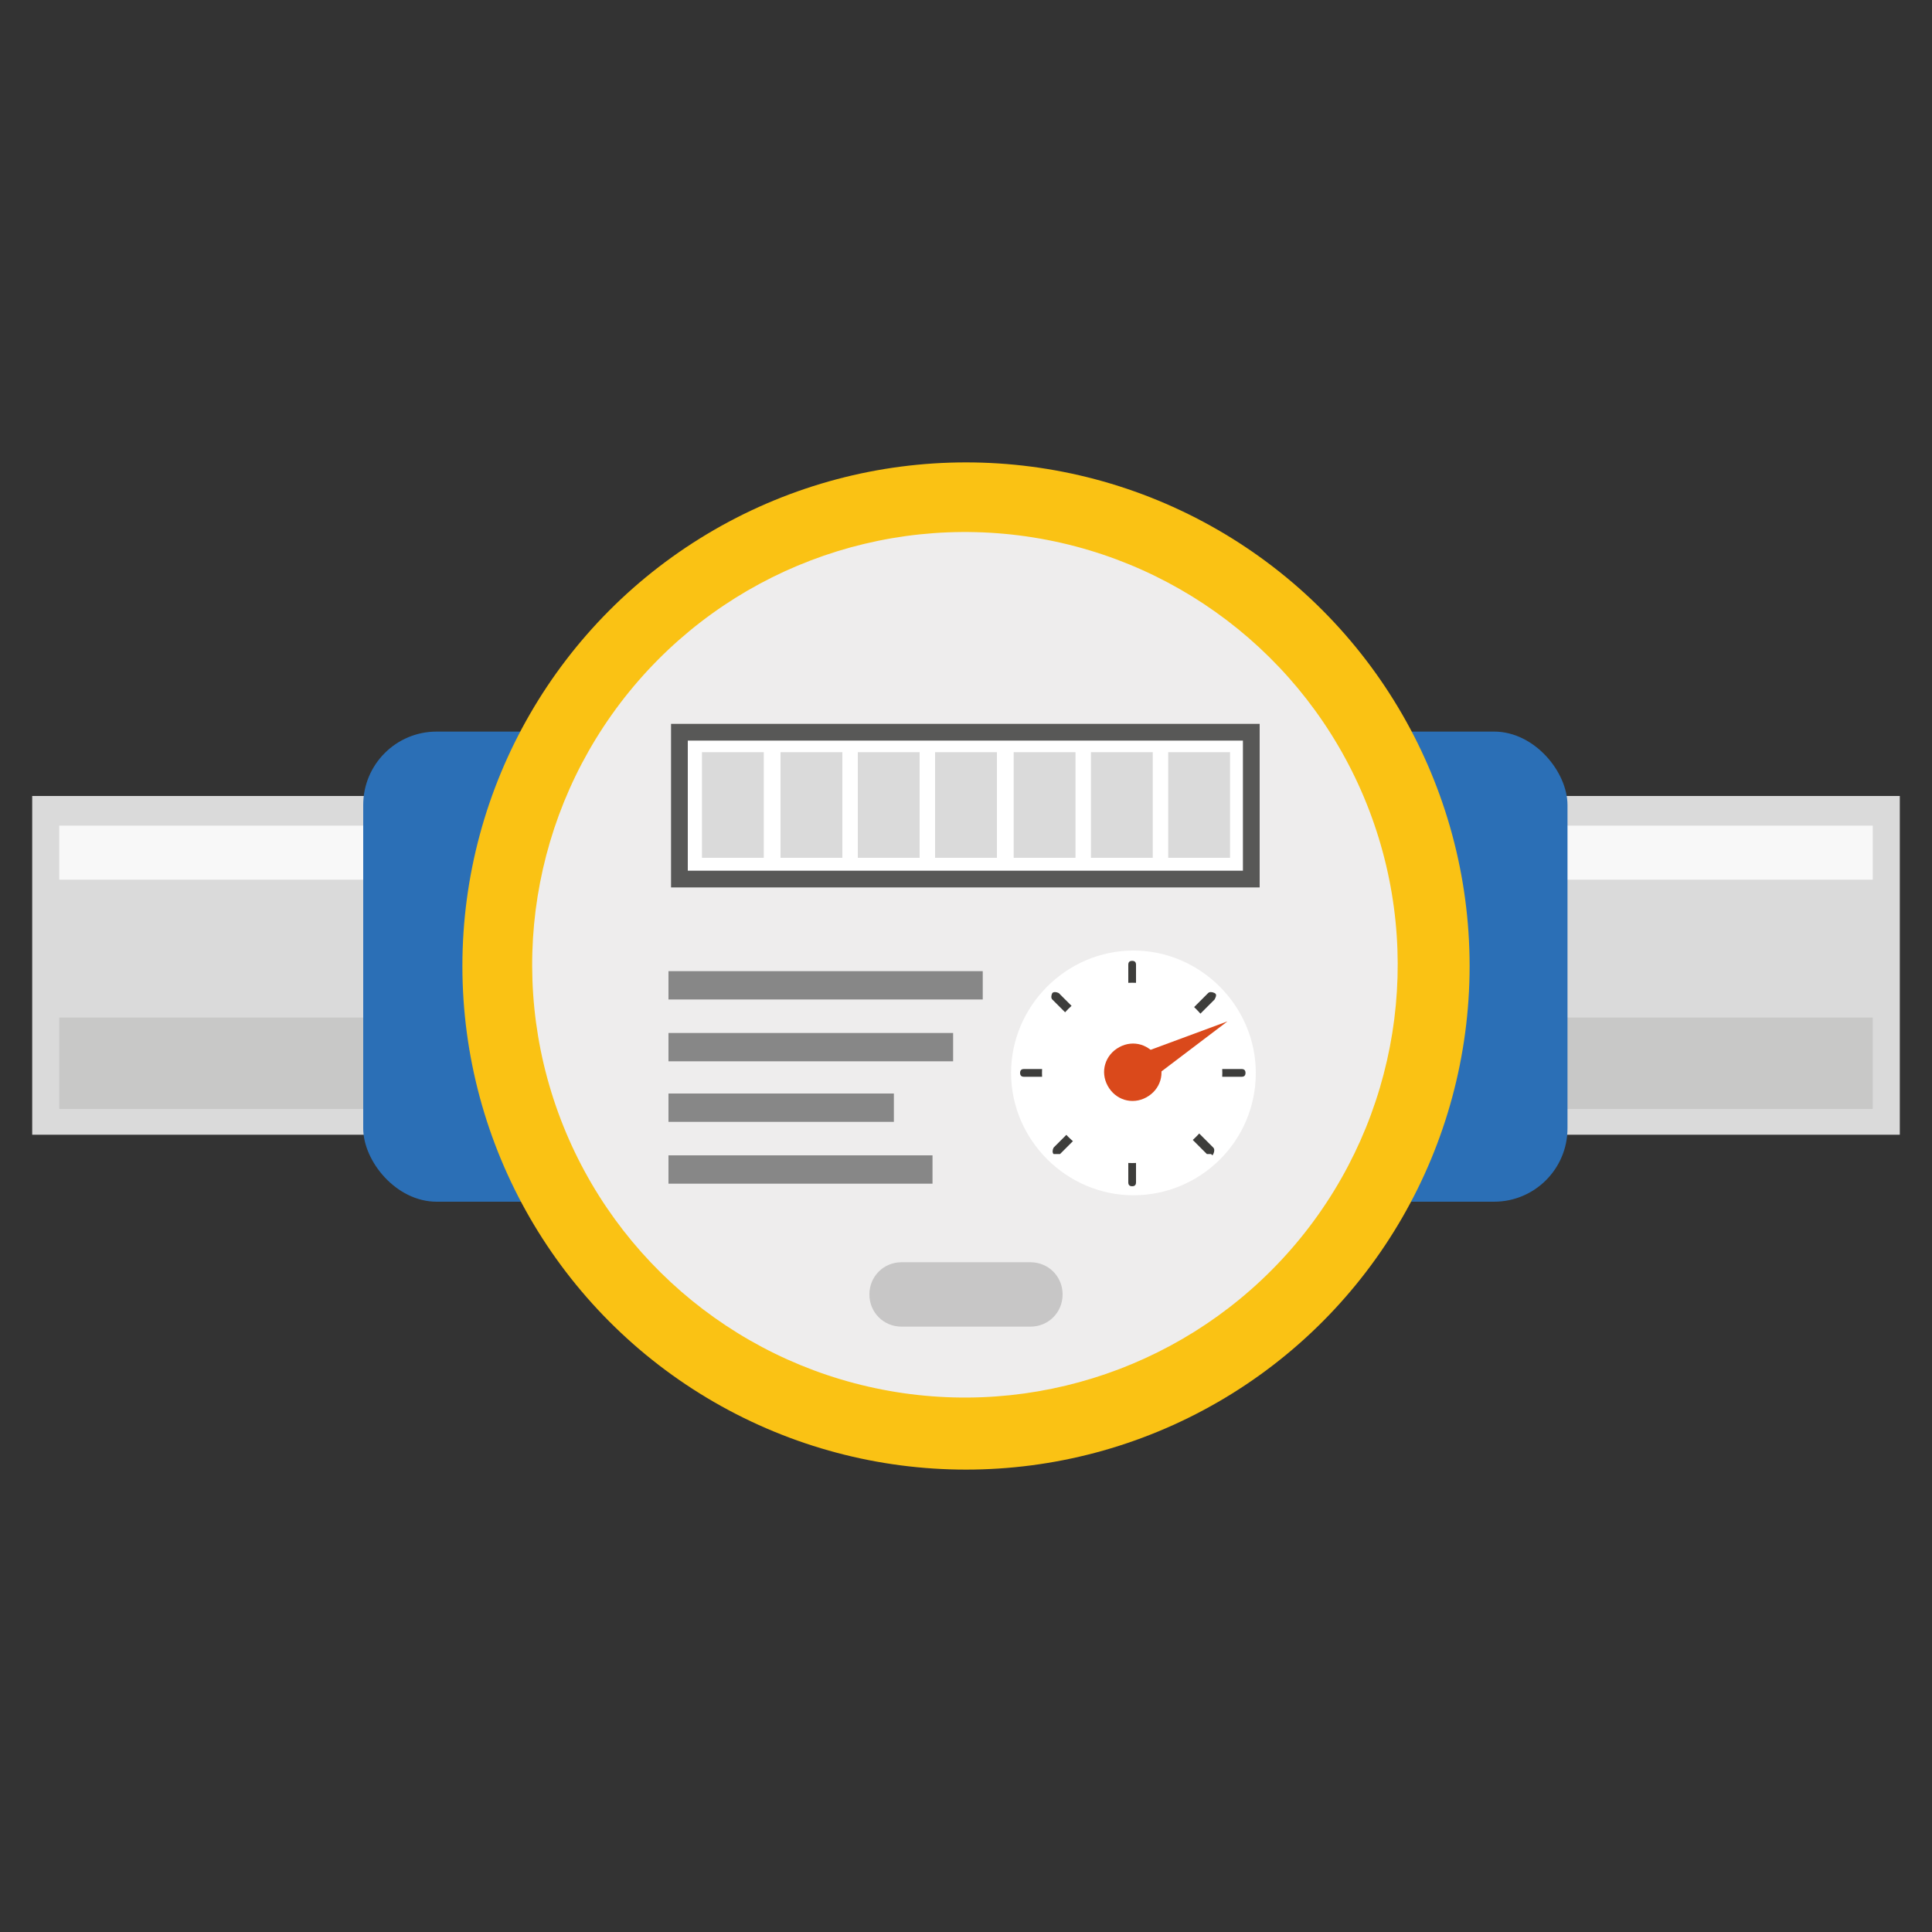 <?xml version="1.0" encoding="UTF-8"?>
<svg id="Camada_1" xmlns="http://www.w3.org/2000/svg" version="1.1" viewBox="0 0 150 150">
  <rect x="0" y="0" width="150" height="150" fill="#333333" stroke="none"/>
  <!-- Generator: Adobe Illustrator 29.5.0, SVG Export Plug-In . SVG Version: 2.1.0 Build 137)  -->
  <defs>
    <style>
      .st0, .st1, .st2 {
        fill: #1e1e1c;
      }

      .st0, .st3 {
        opacity: 0;
      }

      .st4 {
        fill: #c2bea3;
      }

      .st4, .st5 {
        fill-rule: evenodd;
      }

      .st6 {
        fill: #2b6fb6;
      }

      .st7 {
        fill: #fab316;
      }

      .st8 {
        fill: #5c5b5b;
      }

      .st9 {
        fill: #f59e1b;
      }

      .st10 {
        fill: #dadada;
      }

      .st1 {
        opacity: .1;
      }

      .st11 {
        fill: #a3a3a2;
      }

      .st12 {
        fill: #f0f0f0;
      }

      .st13 {
        fill: #585857;
      }

      .st14 {
        fill: #eeeded;
      }

      .st15 {
        fill: #8b8b8b;
      }

      .st16 {
        fill: #fac214;
      }

      .st17, .st18, .st3 {
        fill: #fff;
      }

      .st19 {
        fill: #747474;
      }

      .st20 {
        fill: #3d3d3b;
      }

      .st21 {
        fill: #f4951b;
      }

      .st22 {
        fill: #1f1f1f;
      }

      .st23 {
        fill: #077997;
      }

      .st24 {
        fill: none;
      }

      .st25 {
        fill: #fcd2a2;
      }

      .st26 {
        fill: #9e9d9c;
      }

      .st27 {
        fill: #da491b;
      }

      .st28 {
        fill: #c7c6c6;
      }

      .st29 {
        fill: #e7e6e6;
      }

      .st2 {
        opacity: 0;
      }

      .st18 {
        opacity: .8;
      }

      .st30 {
        fill: #ebebeb;
      }

      .st31 {
        fill: #dcdcdc;
      }

      .st32 {
        display: none;
      }

      .st33 {
        fill: #d2d2d2;
      }

      .st5 {
        fill: #ebe6b9;
      }

      .st34 {
        fill: #f5f5f5;
      }

      .st35 {
        fill: #d35515;
      }

      .st36 {
        fill: #b3b2b2;
      }

      .st37 {
        fill: #e9c093;
      }

      .st38 {
        fill: #878787;
      }
    </style>
  </defs>
  <g class="st32">
    <g>
      <path class="st16" d="M47.8,120.7c-2.9,0-5.3-1-6.8-2.9-1.4-1.7-1.9-4-1.3-6.4,0,0,0,0,0,0,.3-1.1,1-2.4,1.9-4,2.1-3.8,4.9-9.1,4.9-15.5s.6-1.3,1.3-1.3,1.3.6,1.3,1.3c0,6.5,2.8,11.7,4.9,15.5.9,1.6,1.6,3,1.9,4,0,0,0,0,0,0,.5,2.4,0,4.6-1.3,6.4-1.5,1.9-3.9,2.9-6.8,2.9ZM42.2,112c-.3,1.6,0,3.1.9,4.2,1,1.3,2.7,2,4.8,2s3.8-.7,4.8-2c.9-1.1,1.2-2.6.8-4.2-.2-.8-.9-2.1-1.7-3.5-1.2-2.3-2.9-5.3-4-8.8-1.1,3.5-2.7,6.5-4,8.8-.8,1.4-1.5,2.7-1.7,3.5Z"/>
      <g>
        <path class="st22" d="M130.3,69.2h-25.6c-.7,0-1.3-.6-1.3-1.3s.6-1.3,1.3-1.3h25.6c.7,0,1.3.6,1.3,1.3s-.6,1.3-1.3,1.3Z"/>
        <path class="st22" d="M90.9,69.2h-8.6c-9.6,0-17.5-7.8-17.5-17.5v-8.6h2.5v8.6c0,8.2,6.7,14.9,14.9,14.9h8.6v2.5Z"/>
        <path class="st22" d="M66.1,30.6c-.7,0-1.3-.6-1.3-1.3V3.8c0-.7.6-1.3,1.3-1.3s1.3.6,1.3,1.3v25.6c0,.7-.6,1.3-1.3,1.3Z"/>
        <g>
          <path class="st22" d="M61.3,60.8c-.5,0-1-.3-1.2-.8-.3-.9-.6-1.9-.9-2.9-.2-.7.3-1.4.9-1.5.7-.2,1.4.3,1.5.9.2.9.5,1.7.8,2.6.2.7,0,1.4-.7,1.6-.1,0-.3,0-.4,0Z"/>
          <path class="st22" d="M77.7,74.9c0,0-.2,0-.3,0-6.2-1.3-11.7-5.1-15.1-10.5-.4-.6-.2-1.4.4-1.7.6-.4,1.4-.2,1.7.4,3,4.8,8,8.2,13.5,9.4.7.1,1.1.8,1,1.5-.1.6-.7,1-1.2,1Z"/>
        </g>
        <path class="st22" d="M39.8,20.1c-.7,0-1.3-.6-1.3-1.3V6.6c0-.7.6-1.3,1.3-1.3s1.3.6,1.3,1.3v12.2c0,.7-.6,1.3-1.3,1.3Z"/>
        <path class="st22" d="M130.3,101.7h-25.6c-.7,0-1.3-.6-1.3-1.3s.6-1.3,1.3-1.3h25.6c.7,0,1.3.6,1.3,1.3s-.6,1.3-1.3,1.3Z"/>
        <path class="st22" d="M90.9,101.7h-8.6c-12.3,0-24.1-4.5-33.3-12.7-.4-.4-.5-.9-.3-1.4l2-4.8-5.7,1.2c-.5,0-.9,0-1.2-.4-7.4-8.9-11.4-20.2-11.4-31.8v-8.6h2.5v8.6c0,10.7,3.7,21.2,10.4,29.6l7.3-1.5c.5,0,.9,0,1.2.4.3.4.4.9.2,1.3l-2.6,6.1c8.6,7.4,19.6,11.5,30.9,11.5h8.6v2.5Z"/>
        <path class="st22" d="M33.6,30.6c-.7,0-1.3-.6-1.3-1.3V3.8c0-.7.6-1.3,1.3-1.3s1.3.6,1.3,1.3v25.6c0,.7-.6,1.3-1.3,1.3Z"/>
        <path class="st22" d="M52.8,82.3c-.2,0-.4,0-.5-.1-.6-.3-.9-1.1-.6-1.7l1.3-2.7c.2-.5.7-.7,1.2-.7l3.8.2c.7,0,1.2.6,1.2,1.3,0,.7-.6,1.2-1.3,1.2l-3-.2-.9,1.9c-.2.4-.7.7-1.1.7Z"/>
      </g>
      <g>
        <path class="st22" d="M73.5,44.5H26.2c-1.3,0-2.3-1.1-2.3-2.3v-5.9c0-.7.6-1.3,1.3-1.3h49.4c.7,0,1.3.6,1.3,1.3v5.9c0,1.3-1.1,2.3-2.3,2.3ZM26.4,41.9h46.9v-4.4H26.4v4.4Z"/>
        <path class="st22" d="M74.6,37.5H25.2c-.7,0-1.3-.6-1.3-1.3v-5.9c0-1.3,1.1-2.3,2.3-2.3h47.3c1.3,0,2.3,1.1,2.3,2.3v5.9c0,.7-.6,1.3-1.3,1.3ZM26.4,35h46.9v-4.4H26.4v4.4Z"/>
        <path class="st22" d="M28.5,30.6c-.7,0-1.3-.6-1.3-1.3v-3.2c0-.7.6-1.3,1.3-1.3s1.3.6,1.3,1.3v3.2c0,.7-.6,1.3-1.3,1.3Z"/>
        <path class="st22" d="M39.2,30.6c-.7,0-1.3-.6-1.3-1.3v-3.2c0-.7.6-1.3,1.3-1.3s1.3.6,1.3,1.3v3.2c0,.7-.6,1.3-1.3,1.3Z"/>
        <path class="st22" d="M49.9,30.6c-.7,0-1.3-.6-1.3-1.3v-3.2c0-.7.6-1.3,1.3-1.3s1.3.6,1.3,1.3v3.2c0,.7-.6,1.3-1.3,1.3Z"/>
        <path class="st22" d="M60.5,30.6c-.7,0-1.3-.6-1.3-1.3v-3.2c0-.7.6-1.3,1.3-1.3s1.3.6,1.3,1.3v3.2c0,.7-.6,1.3-1.3,1.3Z"/>
        <path class="st22" d="M71.2,30.6c-.7,0-1.3-.6-1.3-1.3v-3.2c0-.7.6-1.3,1.3-1.3s1.3.6,1.3,1.3v3.2c0,.7-.6,1.3-1.3,1.3Z"/>
        <path class="st22" d="M28.5,47.7c-.7,0-1.3-.6-1.3-1.3v-3.2c0-.7.6-1.3,1.3-1.3s1.3.6,1.3,1.3v3.2c0,.7-.6,1.3-1.3,1.3Z"/>
        <path class="st22" d="M39.2,47.7c-.7,0-1.3-.6-1.3-1.3v-3.2c0-.7.6-1.3,1.3-1.3s1.3.6,1.3,1.3v3.2c0,.7-.6,1.3-1.3,1.3Z"/>
        <path class="st22" d="M49.9,47.7c-.7,0-1.3-.6-1.3-1.3v-3.2c0-.7.6-1.3,1.3-1.3s1.3.6,1.3,1.3v3.2c0,.7-.6,1.3-1.3,1.3Z"/>
        <path class="st22" d="M60.5,47.7c-.7,0-1.3-.6-1.3-1.3v-3.2c0-.7.6-1.3,1.3-1.3s1.3.6,1.3,1.3v3.2c0,.7-.6,1.3-1.3,1.3Z"/>
        <path class="st22" d="M71.2,47.7c-.7,0-1.3-.6-1.3-1.3v-3.2c0-.7.6-1.3,1.3-1.3s1.3.6,1.3,1.3v3.2c0,.7-.6,1.3-1.3,1.3Z"/>
      </g>
      <g>
        <path class="st22" d="M97.8,110.2h-5.9c-1.3,0-2.3-1.1-2.3-2.3v-47.3c0-1.3,1.1-2.3,2.3-2.3h5.9c.7,0,1.3.6,1.3,1.3v49.4c0,.7-.6,1.3-1.3,1.3ZM92.2,107.7h4.4v-46.9h-4.4v46.9Z"/>
        <path class="st22" d="M103.7,110.2h-5.9c-.7,0-1.3-.6-1.3-1.3v-49.4c0-.7.6-1.3,1.3-1.3h5.9c1.3,0,2.3,1.1,2.3,2.3v47.3c0,1.3-1.1,2.3-2.3,2.3ZM99.1,107.7h4.4v-46.9h-4.4v46.9Z"/>
        <path class="st22" d="M108,64.2h-3.2c-.7,0-1.3-.6-1.3-1.3s.6-1.3,1.3-1.3h3.2c.7,0,1.3.6,1.3,1.3s-.6,1.3-1.3,1.3Z"/>
        <path class="st22" d="M108,74.8h-3.2c-.7,0-1.3-.6-1.3-1.3s.6-1.3,1.3-1.3h3.2c.7,0,1.3.6,1.3,1.3s-.6,1.3-1.3,1.3Z"/>
        <path class="st22" d="M108,85.5h-3.2c-.7,0-1.3-.6-1.3-1.3s.6-1.3,1.3-1.3h3.2c.7,0,1.3.6,1.3,1.3s-.6,1.3-1.3,1.3Z"/>
        <path class="st22" d="M108,96.2h-3.2c-.7,0-1.3-.6-1.3-1.3s.6-1.3,1.3-1.3h3.2c.7,0,1.3.6,1.3,1.3s-.6,1.3-1.3,1.3Z"/>
        <path class="st22" d="M108,106.8h-3.2c-.7,0-1.3-.6-1.3-1.3s.6-1.3,1.3-1.3h3.2c.7,0,1.3.6,1.3,1.3s-.6,1.3-1.3,1.3Z"/>
        <path class="st22" d="M90.9,64.2h-3.2c-.7,0-1.3-.6-1.3-1.3s.6-1.3,1.3-1.3h3.2c.7,0,1.3.6,1.3,1.3s-.6,1.3-1.3,1.3Z"/>
        <path class="st22" d="M90.9,74.8h-3.2c-.7,0-1.3-.6-1.3-1.3s.6-1.3,1.3-1.3h3.2c.7,0,1.3.6,1.3,1.3s-.6,1.3-1.3,1.3Z"/>
        <path class="st22" d="M90.9,85.5h-3.2c-.7,0-1.3-.6-1.3-1.3s.6-1.3,1.3-1.3h3.2c.7,0,1.3.6,1.3,1.3s-.6,1.3-1.3,1.3Z"/>
        <path class="st22" d="M90.9,96.2h-3.2c-.7,0-1.3-.6-1.3-1.3s.6-1.3,1.3-1.3h3.2c.7,0,1.3.6,1.3,1.3s-.6,1.3-1.3,1.3Z"/>
        <path class="st22" d="M90.9,106.8h-3.2c-.7,0-1.3-.6-1.3-1.3s.6-1.3,1.3-1.3h3.2c.7,0,1.3.6,1.3,1.3s-.6,1.3-1.3,1.3Z"/>
      </g>
    </g>
    <g id="_x32_86_x2C__General_x2C__Magnifier_x2C__Magnify_x2C__Search">
      <g>
        <g>
          <path class="st24" d="M124.6,131.6c3.4,2.2,4.5,7,2.2,10.4s-7,4.4-10.5,2.2l-23.7-15.2c-3.4-2.2-4.5-7-2.2-10.4,1.1-1.7,2.9-2.8,4.9-3.2s3.9,0,5.8,1l23.5,15.2Z"/>
          <path class="st24" d="M72.7,67.4c13.6,8.7,18.6,25.5,13.1,39.9-.8,2.2-1.9,4.3-3.3,6.2-1.4,2.1-2.9,3.9-4.6,5.6-11.1,10.8-28.4,13-42,4.3-15.5-9.9-19.9-30.7-9.8-46.1,10.1-15.4,31.1-19.8,46.5-9.9Z"/>
        </g>
        <g>
          <path class="st6" d="M122.4,147.3c-2.5.5-5.2,0-7.3-1.4l-23.7-15.2c-4.5-2.9-5.8-9.1-2.9-13.5,1.4-2.1,3.7-3.7,6.2-4.3s5.2,0,7.3,1.4l23.7,15.2c2.2,1.4,3.7,3.6,4.3,6.1s0,5.2-1.4,7.3c-1.3,2.5-3.4,3.9-6.1,4.4ZM95.8,117.5c-1.4.3-2.6,1.1-3.4,2.4-1.5,2.4-.8,5.7,1.5,7.2l23.7,15.2c1.3.8,2.6,1.1,4.1.8,1.4-.3,2.6-1.1,3.4-2.4.8-1.3,1.1-2.6.8-4-.3-1.4-1.1-2.5-2.4-3.4l-23.7-15.2c-1.3-.7-2.8-.9-4-.6Z"/>
          <path class="st6" d="M61.7,130.2h0c-9.4,2-19.1.2-27-4.9-16.6-10.6-21.3-32.8-10.5-49.3,5.2-7.9,13.3-13.5,22.7-15.5,9.4-2,19.1-.2,27,4.9,6.9,4.4,12,11.2,14.6,19,2.4,7.8,2.3,16.1-.8,23.5-1,2.4-2,4.7-3.4,6.8-1.4,2.1-3,4.1-4.9,6-4.9,4.9-11.1,8.1-17.8,9.5ZM47.9,65.1c-8.2,1.7-15.3,6.6-19.8,13.6-9.4,14.3-5.3,33.7,9.1,42.9,7.1,4.6,15.4,6.1,23.6,4.4h0c5.9-1.2,11.2-4,15.5-8.3,1.7-1.6,3-3.4,4.3-5.3,1.3-1.9,2.2-3.8,3-5.8,5.3-13.6,0-29.3-12.2-37.1-6.9-4.6-15.2-6.1-23.6-4.4Z"/>
          <path class="st6" d="M67.5,78.6c-.5.1-1.1,0-1.7-.4-9.5-6.1-22.4-3.3-28.6,6.1-.7,1.1-2.1,1.4-3.2.7s-1.4-2.1-.7-3.2c7.6-11.5,23.2-14.9,34.8-7.4,1.1.7,1.4,2.1.7,3.2-.3.4-.7.9-1.3,1Z"/>
          <path class="st6" d="M90.9,120.9c-.5.1-1.1,0-1.7-.4l-8-5.1c-1.1-.7-1.4-2.1-.7-3.2.7-1.1,2.1-1.4,3.2-.7l8,5.1c1.1.7,1.4,2.1.7,3.2-.5.5-.9.9-1.4,1Z"/>
        </g>
      </g>
    </g>
  </g>
  <g class="st32">
    <rect class="st10" x="110.7" y="2.5" width="18.5" height="145"/>
    <rect class="st10" x="106.4" y="20.6" width="27.2" height="48"/>
    <circle class="st36" cx="120" cy="44.8" r="16.2" transform="translate(48 150.8) rotate(-76.3)"/>
    <path class="st10" d="M132.6,44.8c0,7-5.7,12.6-12.6,12.6s-12.6-5.7-12.6-12.6,5.7-12.6,12.6-12.6,12.6,5.7,12.6,12.6Z"/>
    <rect class="st26" x="104.9" y="20" width="30.2" height="5.1"/>
    <rect class="st26" x="104.9" y="64.7" width="30.2" height="5.1"/>
    <path class="st37" d="M70.1,102.6c-20.2,6.6-8.2,32.7,10.2,22.1l23.9-21.4-3.9-15.8-30.2,15.1Z"/>
    <polygon class="st5" points="111.5 82.8 92.1 89.4 97.5 109 115.3 96.7 111.5 82.8"/>
    <path class="st4" d="M94.8,90.8l2.7,18.2,6.7-4.6c2.5-1.3,1.9-1.5,5.4-1.6l7.9-1.8c2.1-6.3,4.6-12.4,4.1-19.3l-7.4.3v-3.3s0,0,0,0c-.3,0-7,1.4-7.5,1.5-2,.6-3.6,2-4.5,3.9l-.5,1.1-6.8,5.6Z"/>
    <g>
      <g>
        <path class="st8" d="M109.2,40.7h0s0,0,0,0c0-.7.2-1.5.6-2.2,1.3-2.8,4.2-4.9,8.5-3.1l6.6,2.3c1.1.4,1.7,1.4,1.7,2.5v.9c0,0-10.1-.6-10.1-.6l-1.3,7.5-.5,8.4-5.2-.3-.2-14.4c0-.4,0-.7,0-1.1Z"/>
        <path class="st15" d="M113.4,55.1l.4-7.3,1.7-8.6,9.7.6c-.1-.4-.4-.7-.8-.8l-6.6-2.3h0c-.8-.3-1.5-.5-2.2-.5-2.9-.2-4.2,2-4.7,3-.3.6-.4,1.2-.5,1.8h0c0,.3,0,.6,0,.9h0c0,0,.1,13.3.1,13.3l2.8.2Z"/>
        <path class="st8" d="M125.7,41c0-.2.2-.4.4-.4.2,0,.4.2.4.4,0,.2-.2.4-.4.4-.2,0-.4-.2-.4-.4Z"/>
        <path class="st8" d="M124.9,41c0-.2.2-.4.4-.4.2,0,.4.2.4.4,0,.2-.2.4-.4.4-.2,0-.4-.2-.4-.4Z"/>
        <path class="st8" d="M124.1,40.9c0-.2.2-.4.4-.4.2,0,.4.2.4.4,0,.2-.2.4-.4.4-.2,0-.4-.2-.4-.4Z"/>
        <path class="st8" d="M123.3,40.9c0-.2.2-.4.4-.4s.4.2.4.4c0,.2-.2.4-.4.4-.2,0-.4-.2-.4-.4Z"/>
        <path class="st8" d="M122.6,40.8c0-.2.2-.4.4-.4s.4.2.4.4c0,.2-.2.4-.4.4s-.4-.2-.4-.4Z"/>
        <path class="st8" d="M121.8,40.8c0-.2.2-.4.4-.4s.4.2.4.4-.2.4-.4.4c-.2,0-.4-.2-.4-.4Z"/>
        <path class="st8" d="M121,40.7c0-.2.2-.4.4-.4.2,0,.4.2.4.4,0,.2-.2.4-.4.4-.2,0-.4-.2-.4-.4Z"/>
        <path class="st8" d="M120.2,40.7c0-.2.2-.4.4-.4.2,0,.4.2.4.4,0,.2-.2.4-.4.4-.2,0-.4-.2-.4-.4Z"/>
        <path class="st8" d="M119.4,40.6c0-.2.2-.4.4-.4.2,0,.4.2.4.4,0,.2-.2.4-.4.4-.2,0-.4-.2-.4-.4Z"/>
        <path class="st8" d="M118.6,40.6c0-.2.2-.4.4-.4.2,0,.4.2.4.4,0,.2-.2.4-.4.4s-.4-.2-.4-.4Z"/>
        <path class="st8" d="M117.8,40.5c0-.2.2-.4.4-.4.2,0,.4.2.4.4s-.2.4-.4.4-.4-.2-.4-.4Z"/>
        <path class="st8" d="M117.1,40.5c0-.2.2-.4.4-.4.2,0,.4.2.4.4s-.2.4-.4.4c-.2,0-.4-.2-.4-.4Z"/>
      </g>
      <path class="st8" d="M118.9,56.7l1.9,4.4c.3.8.5,1.6.4,2.5l-3.3,25.1-5.4-.3,1.5-26.3-.9-5.9,5.8.5Z"/>
      <path class="st16" d="M109,126.6c0,.8-.7,1.4-1.5,1.3h0c-.8,0-1.4-.7-1.3-1.5l1.1-39.8,4.5.2-2.7,39.7Z"/>
      <path class="st19" d="M109.7,55.5l5.5-3.7,9.1.5-1,2.6c-.5,1.3-1.4,2.4-2.5,3.1l-7.5,4.9-1.6,23.8-4.5-.2.7-27.9c0-1.3.7-2.5,1.8-3.2Z"/>
      <g>
        <path class="st8" d="M124.3,52.4l-9.1-.5.2-3.3,10.1.6v1c-.1.9-.5,1.7-1.2,2.2Z"/>
        <path class="st8" d="M124.7,49.1c0-.2.2-.4.4-.4s.4.2.4.4-.2.4-.4.4c-.2,0-.4-.2-.4-.4Z"/>
        <path class="st8" d="M123.9,49.1c0-.2.2-.4.4-.4.2,0,.4.2.4.4,0,.2-.2.4-.4.4-.2,0-.4-.2-.4-.4Z"/>
        <path class="st8" d="M123.1,49c0-.2.2-.4.4-.4.2,0,.4.2.4.4,0,.2-.2.4-.4.4-.2,0-.4-.2-.4-.4Z"/>
        <path class="st8" d="M122.3,49c0-.2.2-.4.4-.4.2,0,.4.2.4.4,0,.2-.2.4-.4.4-.2,0-.4-.2-.4-.4Z"/>
        <path class="st8" d="M121.6,48.9c0-.2.2-.4.4-.4.2,0,.4.2.4.4,0,.2-.2.4-.4.4-.2,0-.4-.2-.4-.4Z"/>
        <path class="st8" d="M120.8,48.9c0-.2.2-.4.4-.4s.4.2.4.4-.2.4-.4.4c-.2,0-.4-.2-.4-.4Z"/>
        <path class="st8" d="M120,48.8c0-.2.2-.4.4-.4s.4.2.4.4-.2.4-.4.4c-.2,0-.4-.2-.4-.4Z"/>
        <path class="st8" d="M119.2,48.8c0-.2.2-.4.4-.4.2,0,.4.2.4.4,0,.2-.2.4-.4.4-.2,0-.4-.2-.4-.4Z"/>
        <path class="st8" d="M118.4,48.7c0-.2.2-.4.4-.4.2,0,.4.2.4.4,0,.2-.2.4-.4.4-.2,0-.4-.2-.4-.4Z"/>
        <path class="st8" d="M117.6,48.7c0-.2.2-.4.4-.4.2,0,.4.2.4.4,0,.2-.2.4-.4.4-.2,0-.4-.2-.4-.4Z"/>
        <path class="st8" d="M116.9,48.7c0-.2.2-.4.4-.4.2,0,.4.2.4.4,0,.2-.2.4-.4.4-.2,0-.4-.2-.4-.4Z"/>
        <path class="st8" d="M116.1,48.6c0-.2.2-.4.4-.4.2,0,.4.2.4.4,0,.2-.2.4-.4.4s-.4-.2-.4-.4Z"/>
      </g>
      <path class="st11" d="M121.1,53.7c0,.4.3.7.7.7.4,0,.7-.3.7-.7,0-.4-.3-.7-.7-.7-.4,0-.7.3-.7.7Z"/>
      <path class="st11" d="M116.2,53.4c0,.4.3.7.7.7.4,0,.7-.3.7-.7,0-.4-.3-.7-.7-.7-.4,0-.7.3-.7.7Z"/>
      <path class="st11" d="M113.4,57c0,.8.6,1.6,1.4,1.6.8,0,1.6-.6,1.6-1.4,0-.8-.6-1.6-1.4-1.6-.8,0-1.6.6-1.6,1.4Z"/>
      <g>
        <path class="st8" d="M111.1,126.3c0,1,.7,1.8,1.6,1.8h0c1,0,1.8-.7,1.8-1.6l2.1-36.1c0-1-.7-1.8-1.6-1.8h0c-1,0-1.8.7-1.8,1.6l-2.1,36.1Z"/>
        <path class="st19" d="M113,91.5c0,.2.1.3.3.4l3.2.6c.2,0,.3,0,.3-.2h0c0-.2-.1-.3-.3-.4l-3.2-.6c-.2,0-.3,0-.3.2h0Z"/>
        <path class="st19" d="M113,92.5c0,.2.1.3.3.4l3.2.6c.2,0,.3,0,.3-.2h0c0-.2-.1-.3-.3-.4l-3.2-.6c-.2,0-.3,0-.3.2h0Z"/>
        <path class="st19" d="M112.9,93.4c0,.2.1.3.3.4l3.2.6c.2,0,.3,0,.3-.2h0c0-.2-.1-.3-.3-.4l-3.2-.6c-.2,0-.3,0-.3.2h0Z"/>
        <path class="st19" d="M112.8,94.4c0,.2.1.3.3.4l3.2.6c.2,0,.3,0,.3-.2h0c0-.2-.1-.3-.3-.4l-3.2-.6c-.2,0-.3,0-.3.2h0Z"/>
        <path class="st19" d="M112.8,95.3c0,.2.1.3.3.4l3.2.6c.2,0,.3,0,.3-.2h0c0-.2-.1-.3-.3-.4l-3.2-.6c-.2,0-.3,0-.3.2h0Z"/>
        <path class="st19" d="M112.7,96.3c0,.2.1.3.3.4l3.2.6c.2,0,.3,0,.3-.2h0c0-.2-.1-.3-.3-.4l-3.2-.6c-.2,0-.3,0-.3.2h0Z"/>
        <path class="st19" d="M112.7,97.3c0,.2.1.3.3.4l3.2.6c.2,0,.3,0,.3-.2h0c0-.2-.1-.3-.3-.4l-3.2-.6c-.2,0-.3,0-.3.2h0Z"/>
        <path class="st19" d="M112.6,98.2c0,.2.1.3.3.4l3.2.6c.2,0,.3,0,.3-.2h0c0-.2-.1-.3-.3-.4l-3.2-.6c-.2,0-.3,0-.3.2h0Z"/>
        <path class="st19" d="M112.6,99.2c0,.2.1.3.3.4l3.2.6c.2,0,.3,0,.3-.2h0c0-.2-.1-.3-.3-.4l-3.2-.6c-.2,0-.3,0-.3.2h0Z"/>
        <path class="st19" d="M112.5,100.2c0,.2.1.3.3.4l3.2.6c.2,0,.3,0,.3-.2h0c0-.2-.1-.3-.3-.4l-3.2-.6c-.2,0-.3,0-.3.2h0Z"/>
        <path class="st19" d="M112.4,101.1c0,.2.1.3.3.4l3.2.6c.2,0,.3,0,.3-.2h0c0-.2-.1-.3-.3-.4l-3.2-.6c-.2,0-.3,0-.3.2h0Z"/>
        <path class="st19" d="M112.4,102.1c0,.2.1.3.3.4l3.2.6c.2,0,.3,0,.3-.2h0c0-.2-.1-.3-.3-.4l-3.2-.6c-.2,0-.3,0-.3.2h0Z"/>
        <path class="st19" d="M112.3,103.1c0,.2.1.3.3.4l3.2.6c.2,0,.3,0,.3-.2h0c0-.2-.1-.3-.3-.4l-3.2-.6c-.2,0-.3,0-.3.2h0Z"/>
        <path class="st19" d="M112.3,104c0,.2.1.3.3.4l3.2.6c.2,0,.3,0,.3-.2h0c0-.2-.1-.3-.3-.4l-3.2-.6c-.2,0-.3,0-.3.2h0Z"/>
        <path class="st19" d="M112.2,105c0,.2.1.3.3.4l3.2.6c.2,0,.3,0,.3-.2h0c0-.2-.1-.3-.3-.4l-3.2-.6c-.2,0-.3,0-.3.2h0Z"/>
        <path class="st19" d="M112.2,105.9c0,.2.1.3.3.4l3.2.6c.2,0,.3,0,.3-.2h0c0-.2-.1-.3-.3-.4l-3.2-.6c-.2,0-.3,0-.3.2h0Z"/>
        <path class="st19" d="M112.1,106.9c0,.2.1.3.3.4l3.2.6c.2,0,.3,0,.3-.2h0c0-.2-.1-.3-.3-.4l-3.2-.6c-.2,0-.3,0-.3.2h0Z"/>
        <path class="st19" d="M112,107.9c0,.2.1.3.3.4l3.2.6c.2,0,.3,0,.3-.2h0c0-.2-.1-.3-.3-.4l-3.2-.6c-.2,0-.3,0-.3.2h0Z"/>
        <path class="st19" d="M112,108.8c0,.2.1.3.3.4l3.2.6c.2,0,.3,0,.3-.2h0c0-.2-.1-.3-.3-.4l-3.2-.6c-.2,0-.3,0-.3.2h0Z"/>
      </g>
      <g>
        <rect class="st33" x="113.6" y="86.9" width="3" height="6.3" rx=".3" ry=".3" transform="translate(18.5 199.6) rotate(-86.6)"/>
        <g>
          <path class="st11" d="M117.6,91.2c0,.1,0,.2.2.2h0c.1,0,.2,0,.2-.2v-2c.1-.1,0-.2,0-.2h0c-.1,0-.2,0-.2.2v2Z"/>
          <path class="st11" d="M117.1,91.2c0,.1,0,.2.2.2h0c.1,0,.2,0,.2-.2v-2c.1-.1,0-.2,0-.2h0c-.1,0-.2,0-.2.2v2Z"/>
          <path class="st11" d="M116.5,91.1c0,.1,0,.2.2.2h0c.1,0,.2,0,.2-.2v-2c.1-.1,0-.2,0-.2h0c-.1,0-.2,0-.2.2v2Z"/>
          <path class="st11" d="M116,91.1c0,.1,0,.2.2.2h0c.1,0,.2,0,.2-.2v-2c.1-.1,0-.2,0-.2h0c-.1,0-.2,0-.2.2v2Z"/>
          <path class="st11" d="M115.4,91.1c0,.1,0,.2.2.2h0c.1,0,.2,0,.2-.2v-2c.1-.1,0-.2,0-.2h0c-.1,0-.2,0-.2.2v2Z"/>
          <path class="st11" d="M114.9,91c0,.1,0,.2.2.2h0c.1,0,.2,0,.2-.2v-2c.1-.1,0-.2,0-.2h0c-.1,0-.2,0-.2.2v2Z"/>
          <path class="st11" d="M114.3,91c0,.1,0,.2.2.2h0c.1,0,.2,0,.2-.2v-2c.1-.1,0-.2,0-.2h0c-.1,0-.2,0-.2.2v2Z"/>
          <path class="st11" d="M113.8,91c0,.1,0,.2.2.2h0c.1,0,.2,0,.2-.2v-2c.1-.1,0-.2,0-.2h0c-.1,0-.2,0-.2.2v2Z"/>
          <path class="st11" d="M113.2,90.9c0,.1,0,.2.2.2h0c.1,0,.2,0,.2-.2v-2c.1-.1,0-.2,0-.2h0c-.1,0-.2,0-.2.2v2Z"/>
          <path class="st11" d="M112.7,90.9c0,.1,0,.2.2.2h0c.1,0,.2,0,.2-.2v-2c.1-.1,0-.2,0-.2h0c-.1,0-.2,0-.2.2v2Z"/>
          <path class="st11" d="M112.1,90.9c0,.1,0,.2.2.2h0c.1,0,.2,0,.2-.2v-2c.1-.1,0-.2,0-.2h0c-.1,0-.2,0-.2.2v2Z"/>
        </g>
      </g>
    </g>
    <path class="st37" d="M41.9,69.4c7,1.2,11.3-1.1,11.3-1.1l-3.6-30.7c-2,.3-13.1,0-21.4-.5v20.5c-.1,0-.1,2.9-.1,2.9,0,0-.2.2-.2.3-1.5,2,8.9,7.7,14.1,8.6Z"/>
    <path class="st6" d="M73.4,147.5H15.4c-.4-4-.7-8.1-.9-12.1-1.3-20.3-.9-39.8,3.2-54.9,1.1-4.2,3.3-8,5.1-11.4h30c4,4.5,13.4,14.4,17.6,26,1.7,4.8,2.8,9.8,2.7,14.9,0,.4,1.4,6,1.5,17.3,0,5.4-.2,12.1-1,20.2Z"/>
    <g>
      <path class="st25" d="M65.3,39.9l-2.1.9c.2,1.5,1.8,10,1.8,10,.4,3.9-1.1,9.3-5.8,9.8l-4.9.4c-6,0-15.9-5.8-16.7-15.9-3.6,0-9.2,4.7-10,1.1-.9-3.8-5.8-9-6.9-14.1-2.2-22.9,12.1-23.4,20.5-24.4,8.9-.7,18,3.6,21.5,15.3.4,1.4.8,2.9,1,4.5-.3,1.5-.8,2.8-.8,2.8l.7,1.1,3,5c.7,1.3,0,3-1.4,3.5Z"/>
      <path class="st20" d="M28.7,51.4c15.8,1.4,4.9-15.1,4.9-15.1,0,0,4.2,5.1,5.6,6.5q2.5-.3,4.7-.8c-1.6-19.5-6.4-27.7,15.5-25.9-4-8.1-14.4-13.4-20.9-10.8-10.7,4.3-20.5,9.1-20.1,20.6.3,6.7,0,10.5,10.2,25.5Z"/>
      <path class="st25" d="M31.2,38.1c.5,3.6,4,7.3,6.3,7,2.3-.3,1.7-3.2,1.3-6.7-.3-2.4-.1-5.8-2.8-6.2-2.3-.4-5.5.7-4.8,6Z"/>
    </g>
    <path class="st14" d="M70.3,95.1c-2.1.6-4.3,1.1-6.4,1.7-3.9-6.5-8.4-14.3-13.9-19.5-6.4-6.1-13.5-8.2-20.8-6.4-4.8,1.1-8.8,3.9-11.6,9.7,1.8-6.6,4.3-12.4,7.8-17,.7-1,2.5-3,2.6-3.1,7.4,5,21.5,8.8,25.2,7.8,0,0,11.4,11,17.1,26.8Z"/>
    <path class="st6" d="M61.6,20l-16.8,5h0l-16.5,4.9-.5.2-.7.2-7.9,2.4-1.3-8.5c-.7-6.6,3.7-14,9.9-16.5l9.9-4c8.7-3.5,18,1.6,21.7,10.2.1.2.2.5.3.8l.8,2,1.3,3.4Z"/>
    <path class="st0" d="M26.5,11.4c-3.9,2.7-6.6,7.9-6.1,12.4l.9,5.4,26.2-7.8c-9.2-.4-18.5-2.4-21-10Z"/>
    <path class="st3" d="M57.1,15.9v-.3c-.1,0-.4-.7-.4-.7-2.5-5.8-7.9-9.7-13.4-9.7s-3.2.3-4.7.9l-6.4,2.6c8.8-1,16.7,2.4,22.4,8.3.8-.4,1.7-.8,2.5-1.1Z"/>
    <path class="st6" d="M78.6,15c-1.3,3.5-4.1,5.3-8.3,6.5-2.6.8-5.9,1.3-9.6,1.8-3.9.6-15.4,1.7-15.9,1.7,4.7-3.5,9.3-6.3,15.5-8.4,0,0,3.9-.5,8.1-.9,4.9-.5,10.1-1,10.2-.7Z"/>
    <path class="st0" d="M62.9,30.3l.7,1.1c-12.1,1.3-24.4-.6-36.6-1.1l.7-.2h.5c0,0,0-.1,0-.2l16.5-4.9h0c.6,0,12-1.2,15.9-1.7.7-.1,1.3-.2,2-.3.4,1.4.8,2.9,1,4.5-.3,1.5-.8,2.8-.8,2.8Z"/>
    <path class="st2" d="M21.5,30.2h6.2c0-.1-.7.1-.7.1-1.8,0-3.7-.1-5.5-.1Z"/>
    <path class="st5" d="M97.5,109l5-17c8.1.6,9.3-6.9,9.3-6.9l.9-.2c.4,0,.9,0,1.2.3l2.1,1.7c.7.6,1.7.9,2.6.8.9-.1,1.8-.6,2.3-1.3l.3-.4c.6-.7.4-1.7-.3-2.3l-2.2-1.8-3.3-2.7c-.4-.3-.8-.4-1.3-.4h0c-.3,0-7,1.4-7.5,1.5-2,.6-3.6,2-4.5,3.9l-.5,1.1-9.4,4.2,5.3,19.6Z"/>
    <path class="st5" d="M116.6,85.3c-1.4,0-2.6-1-2.7-2.5v-.5c0-.7.2-1.4.6-1.9.5-.5,1.1-.8,1.8-.9l5.2-.3c1.3,0,2.5,1,2.5,2.3v1c.1,1.2-.8,2.3-2.1,2.4l-5.4.3Z"/>
    <path class="st5" d="M115.5,91c-.7,0-1.4-.2-1.9-.6-.5-.5-.8-1.1-.9-1.8v-.5c0-1.4,1-2.6,2.4-2.7l6.6-.4c.6,0,1.3.2,1.8.6.5.4.8,1,.8,1.7v1c.1,1.2-.8,2.3-2.1,2.4l-6.7.5Z"/>
    <path class="st5" d="M116.4,96.4c-1.4,0-2.6-1-2.7-2.5v-.5c0-.7.2-1.4.6-1.9.5-.5,1.1-.8,1.8-.9l5.2-.3c1.3,0,2.5,1,2.5,2.3v1c0,.6-.1,1.2-.5,1.6-.4.4-1,.7-1.6.7l-5.4.3Z"/>
    <path class="st5" d="M116,101.1c-1.1,0-2-.9-2.1-2v-.4c0-1.2.8-2.2,1.9-2.2l4-.2c1,0,1.9.8,2,1.9v.8c0,1-.6,1.9-1.6,2l-4.1.2Z"/>
    <polygon class="st36" points="118 48.4 116.1 44.5 118.5 41 122.8 41.3 124.7 45.1 122.3 48.7 118 48.4"/>
    <circle class="st13" cx="120.3" cy="44.8" r="2"/>
    <path class="st0" d="M73.4,147.5H15.4c-.4-4-.7-8.1-.9-12.1,6.1-1.3,17-10.4,6.2-42.1-1.7-5.1,26.2-6.7,26.2-6.7,10.7,14.4,15,35.3,25.4,35.8l2.1,5c0,5.4-.2,12.1-1,20.2Z"/>
    <path class="st25" d="M58.5,118.6c-20.4,6.1-9.2,32.5,9.6,22.4l28.9-16.7-3.9-17.7-34.7,11.9Z"/>
    <polygon class="st25" points="39.9 123.2 50.8 139.2 68.1 120 61.6 109.7 39.9 123.2"/>
    <path class="st14" d="M46.1,85.3c-10.2-16.1-34-5.5-22.2,14l16,23.8,21.7-13.4-15.5-24.4Z"/>
    <polygon class="st5" points="109.9 103.2 88.3 106.9 92.7 126.7 113.1 117.2 109.9 103.2"/>
    <g>
      <path class="st5" d="M98.4,120.3c.4,2.1,3.3,3.2,6.6,3.1l10.9-.3c.2,0,.4-.1.4-.3,2.1-6.2,2.1-12.2,1.7-19.1,0-.1,0-.2-.1-.3l-1.8-1.9c0,0-.2-.1-.3-.1-1.6,0-12.5.3-13,.4-2,.6-3.7,2-4.6,3.9,0,0,0,0,0,0,0,0,.2,14.3.2,14.5Z"/>
      <path class="st4" d="M115.5,107.2c-1.7,0-3.1-1.3-3.2-3h0c0-.7.2-1.4.7-1.9.5-.5,1.1-.8,1.8-.8l4.9-.2c1.6,0,3,1.2,3,2.8h0c0,1.6-1.1,2.9-2.6,2.9l-4.6.2Z"/>
      <path class="st4" d="M114.6,113c-.7,0-1.4-.2-1.9-.7-.5-.5-.8-1.1-.9-1.8h0c0-1.7,1.2-3.2,2.9-3.2l6.3-.4c.7,0,1.3.2,1.8.6.5.4.8,1.1.8,1.7v.5c0,1.5-1.1,2.8-2.6,2.9l-6.4.4Z"/>
      <path class="st4" d="M114.6,118.6c-1.7,0-3.1-1.3-3.2-3h0c0-.7.2-1.4.7-1.9s1.1-.8,1.8-.8l4.9-.2c1.6,0,3,1.2,3,2.8v.5c0,.6-.2,1.2-.6,1.6-.4.4-1,.7-1.6.7l-5,.2Z"/>
      <path class="st4" d="M114.6,123.2c-1.1,0-2.1-.9-2.1-2.1v-.4c0-1.2.8-2.2,1.9-2.3l4.1-.2c1,0,1.9.8,2,2v.8c0,1-.7,1.9-1.7,2l-4.2.2Z"/>
      <path class="st5" d="M110.8,123.3h5.1c1.3-.2,2.2-1.5,2.1-2.8h0c0-1.4-1.2-2.4-2.5-2.3h.9c1.5-.1,2.6-1.5,2.5-3h0c0-1.6-1.4-2.7-2.9-2.6h.8c1.5-.1,2.6-1.5,2.5-3h0c0-1.6-1.4-2.7-2.9-2.6,1.5,0,2.6-1.4,2.5-2.9h0c0-1.6-1.4-2.7-2.9-2.6l-6.5.4,1.1,21.5Z"/>
    </g>
  </g>
  <g class="st32">
    <path class="st12" d="M130.3,88.9H32.1c-2.1,0-3.8-1.7-3.8-3.8v-5.2h98.3c2.1,0,3.8,1.7,3.8,3.8v5.2Z"/>
    <path class="st12" d="M46.8,13.5c4.2,0,7.6,3.4,7.6,7.6v58.9h-26.1l-8.2-57.6-.3-2.4c-.2-1.6.2-3.3,1.3-4.5,1.1-1.2,2.6-1.9,4.3-1.9h21.5Z"/>
    <path class="st29" d="M130.1,91.3c-1.8,14.7-19.4,36.5-19.4,36.5l5.6,17.2c.2.6,0,1.2-.3,1.7-.4.5-.9.8-1.5.8h-61c-1,0-1.9-.8-1.9-1.9v-30.2l-9.9-24.1-1-2.4h16.3l.9,2.4,13.9,38.5c1,2.9,4.2,4.3,7,3.3,2.9-1,4.3-4.2,3.3-7.1l-12.6-34.8-.8-2.4h61.4c0,.8,0,1.5-.2,2.4Z"/>
    <rect class="st29" x="40.9" y="115.7" width="10.9" height="19.5"/>
    <rect class="st23" x="28.3" y="110" width="12.6" height="30.9"/>
    <path class="st34" d="M46.8,13.5c4.2,0,7.6,3.4,7.6,7.6v1.3H20.1l-.3-2.4c-.2-1.6.2-3.3,1.3-4.5,1.1-1.2,2.6-1.9,4.3-1.9h21.5Z"/>
    <path class="st7" d="M118.3,70.5c1,0,1.9.8,1.9,1.9v1.9h-36.4v-1.9c0-1,.8-1.9,1.9-1.9h32.6Z"/>
    <path class="st21" d="M102,57.1c1.5,0,3,.2,4.4.5v-2.5c0-1-.8-1.9-1.9-1.9h-5c-1,0-1.9.8-1.9,1.9v2.5c1.4-.3,2.9-.5,4.4-.5Z"/>
    <path class="st35" d="M104.2,53.2h-4.5V4.4c0-1,.8-1.9,1.9-1.9h.7c1,0,1.9.8,1.9,1.9v48.8Z"/>
    <path class="st21" d="M102,57.1c-8.1,0-14.8,5.1-16.3,13.4h32.7c-1.6-8.3-8.3-13.4-16.3-13.4Z"/>
    <g>
      <rect class="st6" x="35.7" y="110" width="1.9" height="30.9"/>
      <rect class="st6" x="31.5" y="110" width="1.9" height="30.9"/>
    </g>
    <path class="st9" d="M104.9,53h-2.5c0-.1-.8,17.1-.8,17.1l16.3.8c-1-6.8-5.4-11.6-11.4-13.4v-2.5c.2-1-.6-1.9-1.7-2Z"/>
    <path class="st30" d="M98.9,88.9v58.6h15.7c.6,0,1.2-.3,1.5-.8.4-.5.5-1.1.3-1.7l-5.6-17.2s19.5-24.2,19.5-38.9h-31.4Z"/>
    <polygon class="st31" points="57.2 88.9 58.1 91.3 41.8 91.3 40.9 88.9 57.2 88.9"/>
    <polygon class="st31" points="130.3 88.9 130.3 91.3 69.8 91.3 69 88.9 130.3 88.9"/>
    <rect class="st31" x="20.1" y="21.4" width="34.3" height="1.9"/>
  </g>
  <g>
    <rect class="st10" x="2.5" y="61.8" width="145" height="26.3"/>
    <rect class="st1" x="4.6" y="79" width="140.8" height="7.1"/>
    <rect class="st18" x="4.6" y="64.1" width="140.8" height="4.2"/>
    <rect class="st6" x="28.2" y="56.8" width="93.5" height="36.5" rx="5.7" ry="5.7"/>
    <circle class="st16" cx="75" cy="75" r="39.1"/>
    <circle class="st14" cx="75" cy="75" r="33.6" transform="translate(-11 137.1) rotate(-80.9)"/>
    <g>
      <g>
        <rect class="st17" x="52.8" y="56.8" width="44.4" height="11.4"/>
        <path class="st13" d="M97.8,68.9h-45.7v-12.7h45.7v12.7ZM53.4,67.6h43.1v-10.1h-43.1v10.1Z"/>
      </g>
      <rect class="st10" x="54.5" y="58.4" width="4.8" height="8.2"/>
      <rect class="st10" x="60.6" y="58.4" width="4.8" height="8.2"/>
      <rect class="st10" x="66.6" y="58.4" width="4.8" height="8.2"/>
      <rect class="st10" x="72.6" y="58.4" width="4.8" height="8.2"/>
      <rect class="st10" x="78.7" y="58.4" width="4.8" height="8.2"/>
      <rect class="st10" x="84.7" y="58.4" width="4.8" height="8.2"/>
      <rect class="st10" x="90.7" y="58.4" width="4.8" height="8.2"/>
    </g>
    <g>
      <path class="st17" d="M97.5,83.3c0,5.3-4.3,9.5-9.5,9.5s-9.5-4.3-9.5-9.5,4.3-9.5,9.5-9.5,9.5,4.3,9.5,9.5Z"/>
      <g>
        <g>
          <g>
            <path class="st20" d="M87.9,92.1c-.2,0-.3-.1-.3-.3v-16.9c0-.2.1-.3.3-.3s.3.1.3.3v16.9c0,.2-.1.3-.3.3Z"/>
            <path class="st20" d="M96.4,83.6h-16.9c-.2,0-.3-.1-.3-.3s.1-.3.3-.3h16.9c.2,0,.3.1.3.3s-.1.3-.3.3Z"/>
            <path class="st20" d="M93.9,89.6c0,0-.2,0-.2,0l-12-12c-.1-.1-.1-.3,0-.5.1-.1.3-.1.5,0l12,12c.1.1.1.3,0,.5s-.1,0-.2,0Z"/>
            <path class="st20" d="M82,89.6c0,0-.2,0-.2,0-.1-.1-.1-.3,0-.5l12-12c.1-.1.3-.1.5,0s.1.3,0,.5l-12,12c0,0-.1,0-.2,0Z"/>
          </g>
          <path class="st17" d="M94.9,83.3c0,3.9-3.1,7-7,7s-7-3.1-7-7,3.1-7,7-7,7,3.1,7,7Z"/>
        </g>
        <g>
          <path class="st27" d="M89,85.2c-1.1.6-2.4.2-3-.9-.6-1.1-.2-2.4.9-3,1.1-.6,2.4-.2,3,.9.6,1.1.2,2.4-.9,3Z"/>
          <polygon class="st27" points="95.3 79.3 88 82 89.1 84 95.3 79.3"/>
        </g>
      </g>
    </g>
    <g>
      <rect class="st38" x="51.9" y="75.4" width="24.4" height="2.2"/>
      <rect class="st38" x="51.9" y="80.2" width="22.1" height="2.2"/>
      <rect class="st38" x="51.9" y="84.9" width="17.5" height="2.2"/>
      <rect class="st38" x="51.9" y="89.7" width="20.5" height="2.2"/>
    </g>
    <path class="st28" d="M82.5,100.5c0,1.4-1.1,2.5-2.5,2.5h-10c-1.4,0-2.5-1.1-2.5-2.5h0c0-1.4,1.1-2.5,2.5-2.5h10c1.4,0,2.5,1.1,2.5,2.5h0Z"/>
  </g>
</svg>